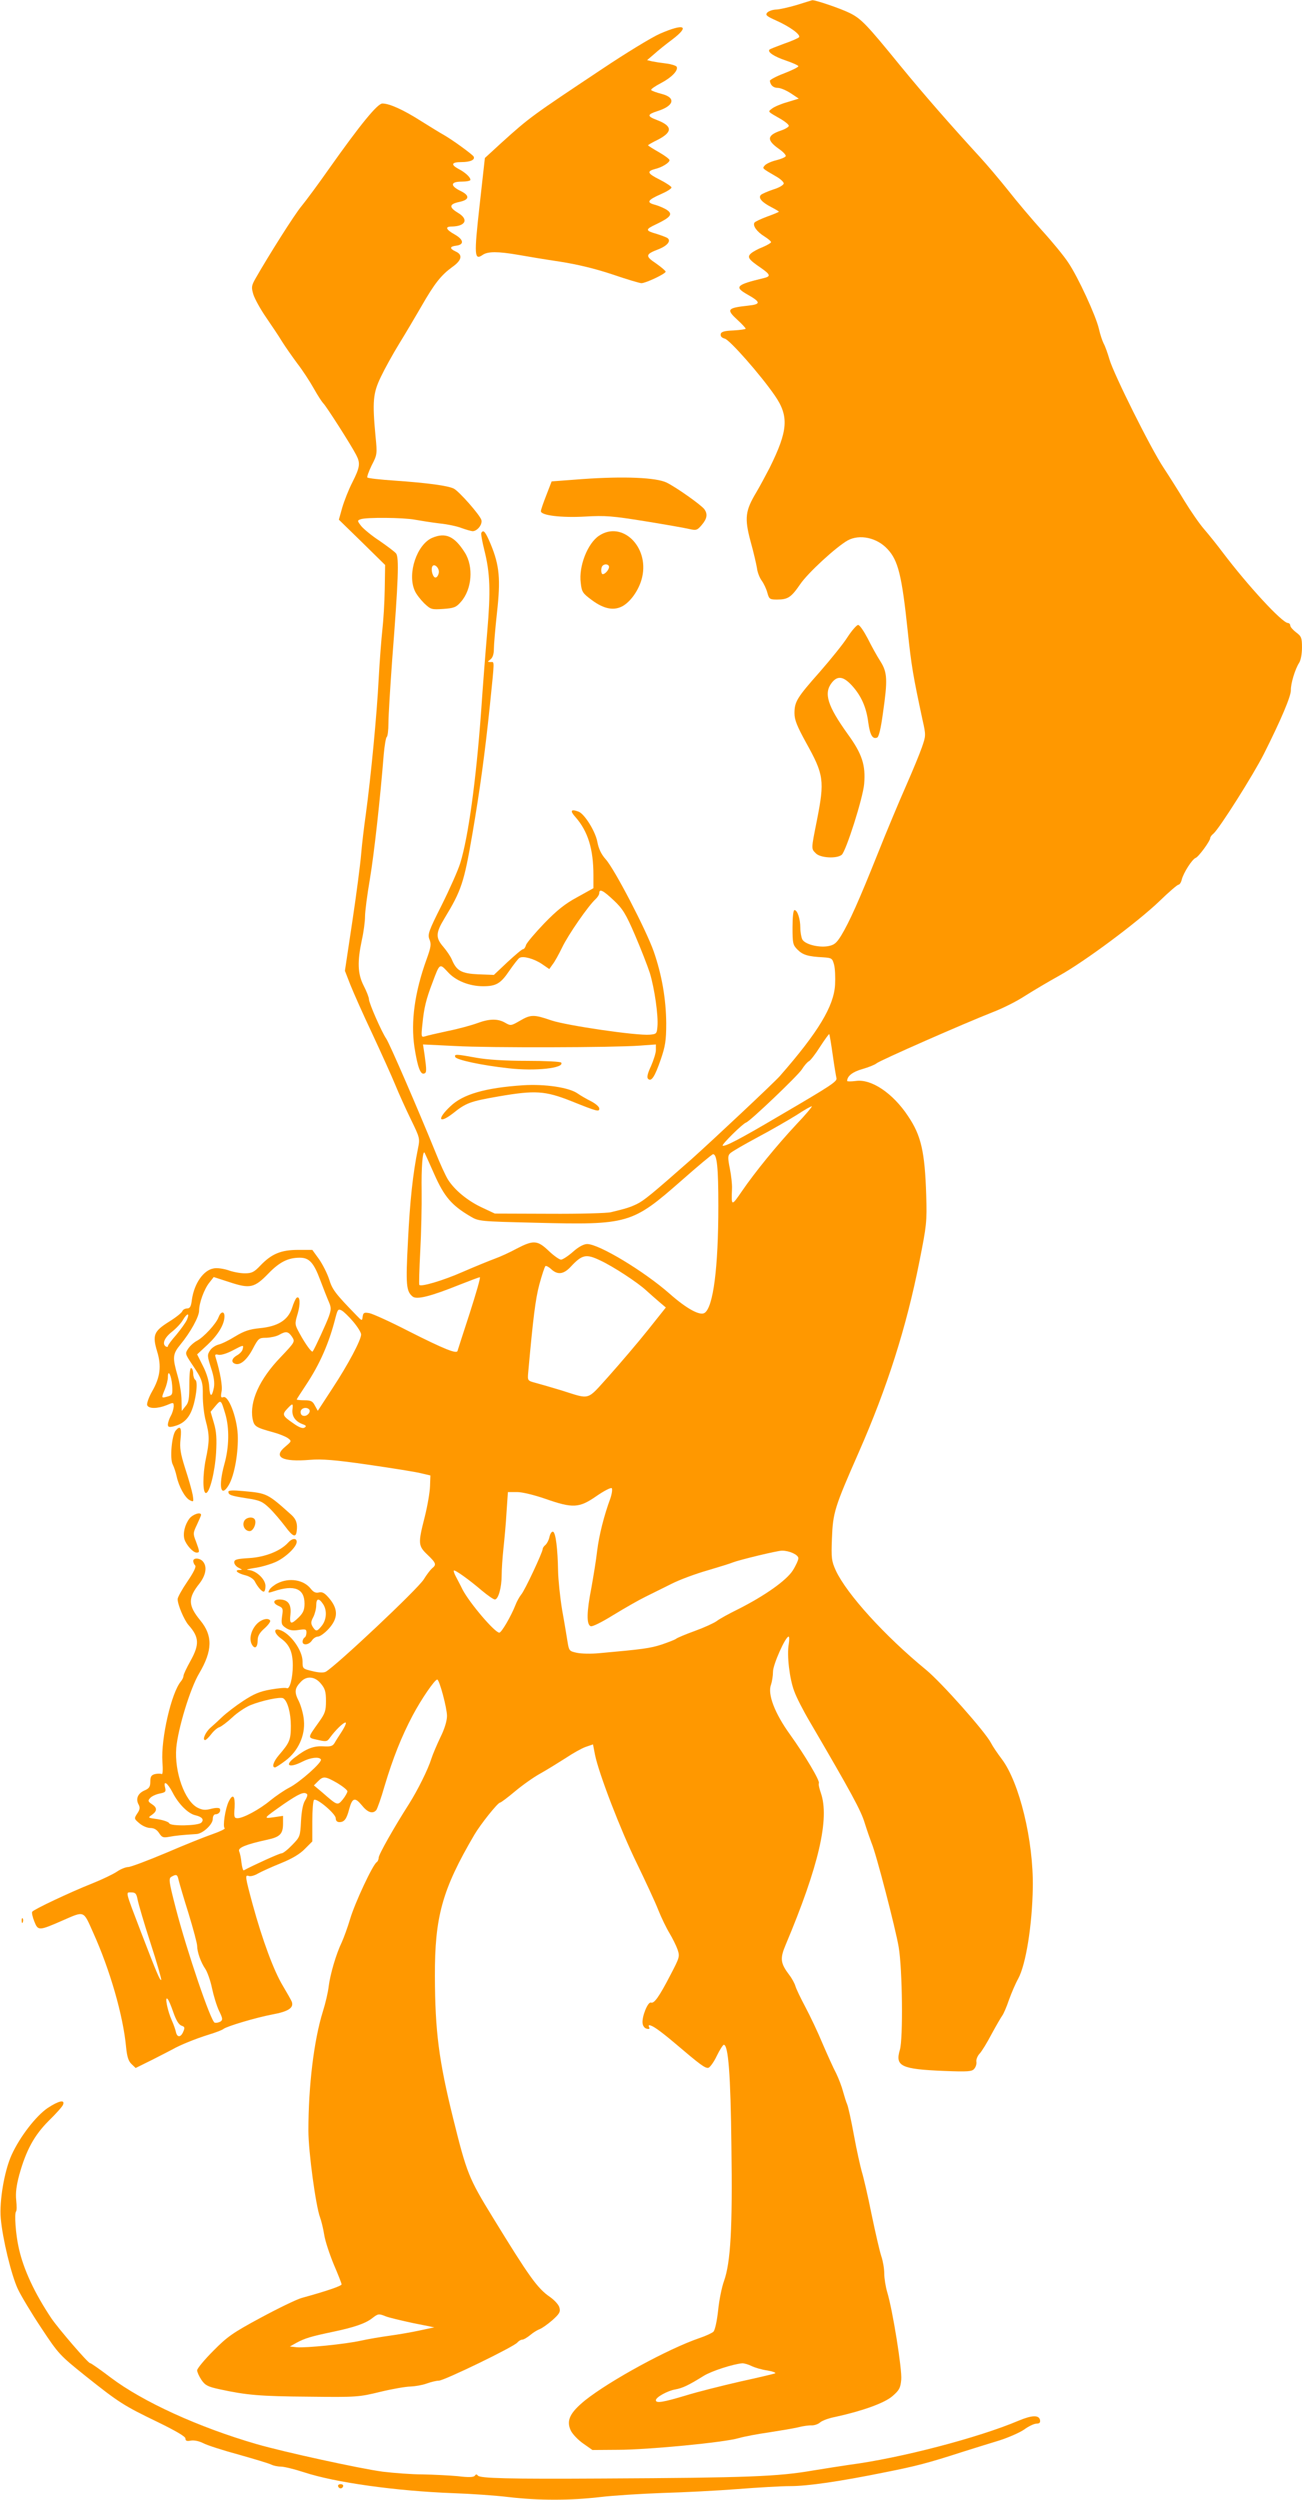 <?xml version="1.0" standalone="no"?>
<!DOCTYPE svg PUBLIC "-//W3C//DTD SVG 20010904//EN"
 "http://www.w3.org/TR/2001/REC-SVG-20010904/DTD/svg10.dtd">
<svg version="1.0" xmlns="http://www.w3.org/2000/svg"
 width="667pt" height="1280pt" viewBox="0 0 667 1280"
 preserveAspectRatio="xMidYMid meet">
<g transform="translate(0,1280) scale(0.1,-0.1)"
fill="#ff9800" stroke="none">
<path d="M4080 12774 c-41 -12 -89 -23 -106 -23 -17 -1 -37 -8 -44 -16 -10
-12 -3 -18 46 -40 70 -31 129 -74 117 -86 -5 -5 -39 -20 -77 -33 -38 -14 -71
-27 -74 -30 -12 -12 24 -36 84 -56 35 -12 64 -25 64 -29 0 -5 -33 -21 -74 -37
-40 -15 -73 -33 -72 -38 3 -23 18 -36 41 -36 13 0 42 -12 65 -27 l42 -28 -59
-18 c-32 -9 -67 -24 -78 -33 -22 -17 -26 -13 49 -56 21 -13 38 -27 37 -33 -1
-5 -18 -16 -39 -23 -74 -25 -76 -49 -11 -95 22 -15 37 -32 34 -37 -3 -6 -26
-15 -50 -21 -25 -6 -50 -18 -57 -26 -13 -16 -17 -13 57 -56 22 -12 40 -29 40
-36 0 -8 -23 -22 -53 -31 -30 -10 -59 -23 -64 -28 -15 -15 5 -38 54 -63 21
-11 38 -21 38 -23 0 -2 -27 -13 -60 -25 -32 -12 -62 -26 -65 -31 -10 -16 13
-47 50 -70 19 -12 35 -25 35 -30 0 -4 -19 -15 -42 -25 -24 -9 -51 -24 -60 -32
-22 -19 -14 -31 49 -74 50 -35 53 -44 16 -53 -142 -34 -153 -45 -84 -84 69
-39 70 -50 4 -57 -109 -12 -114 -19 -53 -75 22 -20 40 -40 40 -43 0 -3 -28 -7
-62 -9 -49 -2 -64 -7 -66 -19 -2 -11 6 -19 21 -23 25 -6 183 -185 256 -291 74
-107 68 -180 -26 -370 -20 -38 -50 -95 -68 -125 -57 -95 -62 -132 -30 -252 16
-57 30 -119 33 -138 2 -19 13 -48 24 -63 11 -15 24 -43 29 -62 9 -33 13 -35
50 -35 55 0 72 11 118 78 39 58 185 192 244 225 61 33 150 14 204 -45 54 -58
73 -133 103 -418 19 -181 28 -232 76 -456 18 -79 17 -82 -3 -140 -11 -32 -48
-122 -82 -199 -34 -77 -100 -234 -146 -350 -94 -235 -143 -345 -186 -416 -25
-40 -36 -48 -68 -54 -49 -8 -118 10 -131 35 -5 10 -10 37 -10 59 0 46 -15 91
-30 91 -6 0 -10 -35 -10 -89 0 -82 2 -90 26 -114 27 -27 54 -35 133 -39 42 -3
45 -5 54 -38 5 -19 7 -65 5 -102 -6 -110 -86 -243 -283 -468 -28 -32 -337
-322 -453 -426 -200 -176 -243 -212 -281 -230 -34 -16 -52 -22 -131 -41 -19
-5 -161 -9 -315 -8 l-280 1 -66 31 c-73 34 -140 89 -174 143 -12 19 -41 82
-64 140 -92 226 -235 556 -252 581 -24 35 -89 183 -89 203 0 9 -12 40 -27 69
-31 61 -33 122 -9 235 9 40 16 94 16 119 0 25 11 111 25 192 22 131 53 414 71
639 4 45 11 85 15 88 5 3 9 35 9 72 0 37 9 182 19 322 32 411 36 527 20 546
-7 9 -46 38 -85 65 -40 26 -82 61 -94 76 -20 26 -20 28 -3 34 27 11 220 9 278
-2 28 -5 84 -14 125 -19 41 -4 93 -15 115 -24 22 -8 47 -15 56 -16 24 0 52 35
45 58 -9 27 -113 145 -141 160 -30 15 -132 29 -303 41 -74 5 -137 12 -140 16
-3 3 7 31 22 62 28 54 29 58 20 147 -17 181 -13 223 27 306 20 42 62 118 94
170 32 52 83 138 113 190 68 119 102 161 158 202 50 35 56 63 19 80 -33 15
-32 26 2 30 42 5 39 31 -7 57 -45 25 -52 41 -17 41 73 1 90 37 32 71 -46 28
-44 44 8 55 53 11 55 33 5 57 -53 26 -50 47 7 47 25 0 45 4 45 9 0 14 -28 39
-61 56 -41 22 -36 35 14 35 47 0 73 12 63 29 -8 12 -111 87 -154 111 -15 8
-68 41 -118 72 -88 56 -159 88 -195 88 -25 0 -112 -106 -274 -335 -54 -77
-117 -162 -140 -190 -37 -44 -171 -257 -236 -371 -21 -37 -22 -45 -11 -82 7
-22 36 -75 65 -117 28 -41 66 -97 82 -124 17 -27 52 -77 78 -112 27 -35 65
-93 85 -129 20 -36 42 -69 48 -75 13 -11 143 -214 169 -265 22 -42 19 -63 -20
-140 -19 -37 -42 -96 -52 -130 l-17 -61 119 -116 118 -116 -2 -124 c-1 -69 -7
-162 -12 -206 -5 -45 -14 -159 -19 -252 -9 -181 -40 -504 -66 -695 -9 -63 -20
-155 -24 -205 -4 -49 -24 -204 -45 -343 l-38 -253 28 -72 c16 -40 66 -153 113
-252 46 -99 99 -216 117 -260 18 -44 54 -124 80 -177 46 -95 47 -97 36 -150
-26 -128 -41 -268 -51 -473 -12 -225 -9 -257 24 -284 21 -17 92 1 239 60 53
21 101 39 105 39 5 0 -19 -82 -51 -182 -33 -101 -61 -188 -63 -195 -4 -17 -67
8 -253 102 -91 47 -180 87 -198 91 -27 5 -32 3 -35 -17 -3 -24 -3 -24 -33 7
-107 110 -123 131 -139 184 -10 30 -33 76 -52 103 l-34 47 -73 0 c-87 0 -135
-20 -192 -79 -33 -35 -45 -41 -81 -41 -23 0 -61 7 -85 16 -25 8 -58 13 -75 9
-52 -9 -99 -77 -111 -160 -4 -35 -10 -45 -25 -45 -10 0 -21 -6 -24 -14 -3 -8
-34 -33 -70 -55 -76 -48 -84 -68 -59 -151 23 -75 16 -132 -26 -205 -17 -30
-28 -62 -25 -70 7 -19 53 -19 100 0 35 15 36 15 36 -7 -1 -13 -7 -34 -15 -48
-8 -14 -14 -33 -15 -43 0 -14 5 -16 28 -11 45 11 73 34 92 77 23 53 36 152 21
161 -6 4 -11 18 -11 31 0 13 -4 27 -10 30 -6 4 -10 -26 -10 -83 0 -75 -3 -94
-20 -113 l-19 -24 -1 55 c0 30 -9 87 -20 125 -27 94 -26 111 14 160 52 63 96
143 96 174 0 39 26 111 53 144 l22 28 80 -26 c106 -35 128 -30 200 44 57 59
101 81 161 81 48 0 71 -25 104 -113 17 -45 37 -96 45 -114 12 -28 12 -38 0
-73 -12 -34 -72 -165 -83 -180 -5 -7 -37 37 -67 92 -25 46 -26 48 -10 101 15
51 12 93 -5 82 -5 -3 -16 -27 -24 -53 -21 -62 -72 -94 -166 -103 -50 -5 -79
-14 -125 -42 -32 -20 -71 -39 -86 -42 -15 -4 -35 -17 -43 -30 -15 -23 -14 -29
5 -89 15 -44 19 -76 15 -100 -10 -52 -21 -51 -24 2 -1 29 -13 70 -32 107 l-30
60 55 51 c53 50 85 103 85 144 0 28 -19 25 -30 -4 -12 -34 -77 -104 -112 -122
-15 -8 -35 -26 -44 -40 -16 -24 -16 -26 18 -77 54 -80 58 -91 57 -164 0 -37 6
-95 15 -128 20 -74 20 -104 0 -198 -16 -80 -16 -172 1 -172 19 0 46 108 52
205 4 73 2 109 -11 153 l-17 58 25 30 c28 33 28 33 50 -40 22 -74 20 -172 -5
-260 -31 -113 -18 -174 23 -105 30 51 50 169 46 259 -5 91 -48 201 -74 191
-12 -5 -14 1 -9 28 6 28 -7 100 -31 178 -4 12 0 15 15 11 12 -3 42 6 71 21 59
31 59 31 53 7 -2 -10 -16 -24 -29 -31 -26 -15 -32 -35 -10 -43 26 -10 61 19
91 76 29 55 32 57 70 57 22 1 51 7 65 15 35 20 47 18 66 -10 16 -25 16 -26
-58 -104 -109 -113 -160 -227 -144 -316 8 -39 15 -44 106 -69 30 -8 64 -22 75
-30 20 -15 19 -16 -14 -44 -64 -53 -15 -79 127 -67 60 5 127 0 300 -25 123
-18 244 -37 270 -44 l47 -11 -2 -55 c-1 -31 -13 -101 -27 -157 -35 -137 -34
-148 14 -194 45 -43 47 -51 23 -70 -9 -8 -28 -33 -42 -56 -31 -50 -449 -443
-502 -473 -11 -6 -36 -5 -68 3 -50 12 -51 12 -51 50 0 57 -64 145 -117 161
-34 11 -29 -18 7 -44 43 -31 60 -70 60 -138 0 -64 -16 -125 -31 -116 -6 3 -42
0 -82 -7 -57 -10 -87 -23 -142 -59 -38 -25 -86 -62 -106 -81 -20 -19 -47 -44
-61 -56 -26 -23 -43 -63 -27 -63 4 0 18 13 31 30 12 16 31 33 42 36 11 4 40
26 66 50 25 24 66 51 91 62 58 24 156 45 170 36 22 -13 39 -75 39 -141 0 -72
-6 -86 -62 -151 -27 -32 -37 -62 -19 -62 4 0 29 16 54 35 65 49 101 129 94
205 -2 31 -15 76 -26 99 -24 46 -22 66 10 99 29 32 72 29 103 -9 21 -25 26
-41 26 -89 0 -50 -5 -64 -35 -106 -61 -86 -61 -81 -7 -93 43 -10 48 -9 62 11
27 37 68 78 80 78 6 0 -2 -19 -17 -43 -15 -23 -33 -51 -39 -62 -10 -16 -20
-19 -57 -17 -49 3 -87 -11 -144 -55 -59 -43 -33 -59 37 -23 41 21 85 26 94 11
9 -13 -109 -118 -163 -145 -25 -13 -69 -43 -96 -65 -55 -46 -139 -91 -168 -91
-17 0 -19 6 -15 55 3 60 -9 73 -30 31 -18 -36 -32 -130 -21 -137 5 -3 -21 -16
-58 -29 -38 -13 -146 -56 -241 -97 -95 -40 -183 -73 -195 -73 -12 0 -38 -10
-57 -23 -19 -13 -75 -40 -125 -60 -116 -46 -302 -134 -310 -146 -3 -5 2 -28
11 -50 19 -48 23 -48 144 5 115 50 106 53 157 -61 86 -190 154 -425 169 -587
5 -50 12 -72 28 -87 l21 -20 85 42 c47 24 94 48 105 54 34 20 117 54 185 75
36 11 70 24 75 29 18 14 166 58 250 74 82 15 111 34 100 65 -3 8 -24 45 -46
82 -46 76 -104 232 -155 418 -38 141 -40 152 -19 144 8 -3 29 2 47 13 18 10
71 34 118 53 57 23 97 47 122 73 l38 38 0 104 c0 57 4 106 9 109 15 10 111
-72 111 -94 0 -13 7 -20 19 -20 25 0 37 16 50 67 16 58 29 62 64 20 30 -38 57
-47 75 -25 5 7 25 62 42 122 43 144 87 254 144 362 44 83 113 184 126 184 11
0 50 -146 50 -186 0 -25 -12 -66 -34 -110 -18 -38 -39 -87 -46 -109 -17 -55
-70 -161 -114 -231 -78 -122 -156 -260 -156 -276 0 -9 -5 -20 -10 -23 -20 -12
-112 -209 -136 -290 -13 -44 -33 -98 -43 -120 -29 -60 -59 -163 -67 -225 -3
-30 -17 -89 -30 -130 -46 -148 -74 -381 -74 -610 0 -108 38 -387 60 -445 6
-16 16 -56 21 -88 5 -33 28 -101 49 -152 22 -51 40 -97 40 -102 0 -8 -79 -35
-203 -69 -26 -7 -121 -53 -210 -101 -143 -77 -172 -97 -244 -170 -46 -46 -83
-91 -83 -100 0 -9 10 -31 22 -49 19 -28 33 -35 93 -48 138 -30 206 -36 456
-38 247 -3 257 -2 368 25 62 15 132 27 155 27 22 1 59 7 81 15 22 8 50 15 63
15 27 0 384 173 402 195 7 8 18 15 25 15 8 0 26 11 42 24 15 13 37 26 48 30
11 4 40 24 64 45 37 33 43 43 37 65 -3 14 -25 38 -49 55 -64 44 -106 103 -293
408 -123 200 -133 226 -203 508 -73 296 -92 444 -93 725 -1 305 37 444 202
725 31 53 120 165 132 165 4 0 39 26 77 58 37 31 96 73 131 92 34 19 92 55
128 78 36 24 82 50 102 57 l38 13 10 -52 c19 -96 132 -389 214 -556 44 -91 94
-198 110 -239 16 -40 42 -94 58 -120 15 -25 34 -63 41 -83 12 -36 11 -40 -36
-130 -59 -114 -84 -148 -100 -142 -16 6 -48 -74 -43 -107 2 -14 11 -25 22 -27
11 -3 16 0 12 7 -4 6 -4 11 1 11 16 -1 53 -27 128 -90 133 -113 157 -131 174
-128 8 2 28 29 43 61 15 31 32 57 36 57 23 0 35 -151 39 -520 6 -418 -4 -595
-38 -690 -11 -30 -25 -98 -30 -150 -6 -54 -16 -101 -24 -109 -7 -7 -39 -22
-72 -33 -158 -54 -458 -217 -586 -319 -77 -63 -97 -103 -73 -154 9 -19 38 -49
64 -67 l47 -33 130 1 c153 0 548 38 620 60 28 8 96 21 153 29 57 9 124 20 150
26 26 7 58 11 71 10 13 0 32 6 42 15 10 9 44 22 76 28 139 30 253 71 294 106
36 31 42 42 46 85 5 52 -44 357 -72 449 -8 27 -15 70 -15 95 0 25 -7 65 -15
88 -8 23 -30 119 -50 215 -19 95 -42 193 -50 218 -7 25 -26 108 -40 185 -14
77 -30 149 -35 160 -5 11 -14 40 -21 65 -6 24 -22 66 -35 93 -14 26 -45 95
-70 153 -24 58 -64 142 -88 187 -24 45 -47 93 -51 107 -4 14 -18 40 -32 58
-45 60 -48 83 -18 154 170 404 226 647 180 778 -8 23 -13 45 -10 49 7 12 -72
144 -148 250 -78 108 -116 207 -97 255 5 15 10 45 10 66 0 37 64 180 80 180 4
0 4 -17 1 -37 -11 -57 4 -181 28 -243 11 -31 47 -101 79 -155 214 -366 263
-456 282 -520 12 -38 28 -84 35 -102 22 -49 123 -438 139 -533 19 -112 23
-469 6 -526 -25 -84 6 -99 226 -108 124 -5 144 -3 155 11 8 9 13 25 11 36 -2
10 5 29 16 41 11 11 39 57 62 101 24 44 49 87 55 95 6 8 22 44 34 80 13 36 34
85 47 108 40 73 72 276 75 467 4 241 -69 539 -159 658 -22 29 -47 66 -55 82
-29 57 -254 310 -333 375 -212 174 -406 388 -462 508 -22 49 -24 63 -20 165 5
133 14 160 138 442 145 330 243 637 310 975 37 186 39 202 35 340 -7 223 -26
306 -93 405 -78 118 -189 192 -268 180 -24 -3 -44 -3 -44 0 0 25 28 47 78 61
31 9 64 22 72 29 17 15 452 206 595 262 50 19 124 56 165 83 41 26 120 73 176
104 130 72 400 273 513 381 48 47 93 85 98 85 6 0 14 12 17 26 9 35 53 104 71
111 15 5 75 87 75 102 0 5 7 15 16 22 30 25 205 302 259 409 89 177 138 294
138 325 -1 35 22 110 43 142 8 13 14 46 14 77 0 50 -3 58 -30 78 -16 12 -30
28 -30 35 0 7 -6 13 -12 13 -30 1 -205 191 -333 360 -27 36 -70 90 -96 120
-26 30 -71 96 -101 145 -30 50 -78 126 -107 170 -67 101 -255 479 -277 554 -9
31 -22 68 -30 82 -7 14 -18 47 -24 74 -15 67 -108 268 -157 340 -22 34 -83
108 -135 165 -52 58 -130 150 -173 205 -44 55 -109 132 -145 171 -154 168
-286 319 -409 469 -171 210 -199 239 -257 268 -46 23 -178 68 -193 66 -3 -1
-40 -12 -81 -25z m186 -5376 c8 -57 17 -110 19 -118 5 -17 -23 -36 -290 -192
-203 -120 -284 -162 -293 -154 -5 6 103 113 120 118 21 7 263 238 285 271 13
21 30 40 37 43 7 3 33 36 57 74 24 37 46 67 47 65 2 -2 10 -50 18 -107z m-186
-355 c-100 -107 -211 -243 -279 -342 -54 -79 -55 -79 -51 13 1 21 -4 67 -11
102 -11 55 -11 67 2 79 8 8 70 44 139 81 68 36 158 88 200 114 41 27 76 47 79
45 2 -2 -33 -44 -79 -92z m-1855 -256 c51 -115 89 -159 184 -215 44 -26 46
-26 335 -33 475 -12 494 -6 746 215 85 75 158 136 163 136 20 0 27 -68 27
-264 0 -317 -26 -521 -71 -549 -24 -15 -92 22 -179 99 -131 115 -361 254 -422
254 -17 0 -44 -14 -73 -40 -25 -22 -53 -40 -61 -40 -8 0 -37 20 -63 45 -58 55
-78 56 -163 12 -35 -19 -85 -42 -113 -52 -27 -10 -101 -40 -163 -67 -102 -45
-217 -79 -224 -67 -2 2 0 81 5 174 5 94 8 232 7 307 -2 117 5 208 15 196 1 -2
24 -52 50 -111z m850 -441 c65 -30 192 -113 236 -154 19 -17 49 -44 67 -59
l33 -28 -94 -118 c-52 -65 -141 -169 -197 -232 -117 -129 -92 -122 -245 -74
-49 15 -109 32 -131 38 -41 11 -42 11 -38 54 25 277 37 375 57 450 13 48 27
90 31 94 3 3 16 -3 29 -15 33 -31 64 -28 101 12 58 62 78 67 151 32z m-1266
-313 c23 -27 41 -56 41 -66 0 -28 -66 -153 -147 -276 l-75 -115 -15 27 c-11
22 -20 27 -53 27 -22 0 -40 2 -40 4 0 2 21 34 46 72 72 108 120 216 154 352
10 37 13 41 30 32 10 -5 37 -31 59 -57z m-851 10 c-7 -16 -32 -50 -55 -78 -24
-27 -43 -53 -43 -58 0 -4 -4 -5 -10 -2 -21 13 -8 45 30 75 22 17 48 45 57 61
22 37 36 38 21 2z m-76 -337 c3 -47 1 -50 -24 -57 -33 -9 -32 -9 -13 38 8 19
15 47 15 61 0 45 18 10 22 -42z m616 -125 c-3 -33 15 -59 51 -73 20 -7 22 -11
11 -18 -9 -6 -28 1 -56 21 -57 39 -60 46 -33 75 29 31 31 30 27 -5z m85 3 c11
-11 -5 -34 -24 -34 -12 0 -19 7 -19 20 0 19 28 28 43 14z m1544 -456 c-33 -89
-58 -189 -68 -270 -5 -46 -19 -129 -29 -186 -25 -127 -26 -190 -4 -199 9 -3
56 20 117 58 56 34 129 76 162 92 33 16 94 47 135 67 41 21 125 52 185 69 61
18 119 36 130 41 30 12 227 60 251 60 38 0 84 -21 84 -39 0 -9 -13 -38 -29
-63 -33 -51 -143 -129 -280 -198 -47 -23 -96 -50 -110 -61 -14 -10 -64 -33
-111 -50 -47 -17 -90 -35 -96 -40 -6 -5 -40 -18 -75 -30 -59 -19 -97 -24 -319
-44 -41 -4 -93 -3 -115 2 -38 8 -40 11 -47 53 -4 25 -16 99 -28 165 -11 66
-20 156 -21 200 -2 114 -12 198 -26 202 -6 2 -14 -9 -18 -26 -3 -16 -13 -35
-21 -42 -8 -6 -14 -16 -14 -21 0 -16 -92 -213 -110 -233 -9 -11 -23 -36 -30
-55 -22 -56 -71 -140 -82 -140 -23 0 -151 150 -188 220 -12 25 -29 56 -36 70
-7 13 -11 26 -9 28 5 6 80 -48 143 -102 30 -25 60 -46 67 -46 18 0 35 61 35
125 0 28 4 88 9 135 5 47 13 131 16 188 l7 102 47 0 c27 0 88 -15 146 -35 140
-49 172 -47 260 14 39 27 74 45 79 41 4 -5 1 -28 -7 -52z m-1399 -1458 c28
-17 52 -36 52 -43 -1 -6 -11 -25 -24 -41 -27 -32 -26 -33 -105 36 l-43 36 21
21 c27 27 36 27 99 -9z m-155 -57 c4 -3 -1 -18 -10 -32 -11 -17 -18 -54 -21
-106 -4 -78 -5 -81 -45 -122 -23 -24 -47 -43 -55 -43 -11 0 -145 -61 -193 -87
-4 -2 -9 16 -12 39 -2 24 -8 50 -12 59 -7 18 35 35 145 59 65 14 80 30 80 83
l0 39 -47 -7 c-57 -8 -55 -7 50 67 79 54 106 66 120 51z m-658 -440 c4 -16 26
-92 51 -171 24 -79 44 -153 44 -166 0 -31 19 -85 42 -118 10 -15 26 -59 34
-98 8 -38 24 -91 36 -116 19 -39 20 -46 8 -55 -8 -5 -22 -8 -30 -6 -19 3 -142
365 -199 584 -36 140 -38 154 -23 163 26 15 31 12 37 -17z m-210 -100 c4 -21
33 -121 66 -222 33 -101 57 -186 55 -189 -6 -5 -22 32 -103 243 -84 220 -80
205 -50 205 21 0 26 -6 32 -37z m183 -577 c14 -40 27 -62 41 -68 18 -6 19 -10
9 -33 -13 -29 -31 -28 -37 1 -2 10 -11 37 -21 59 -22 49 -37 125 -22 110 6 -5
19 -37 30 -69z m1089 -1557 c15 -6 78 -21 138 -34 l110 -22 -75 -16 c-41 -9
-111 -21 -155 -27 -44 -6 -109 -17 -145 -25 -80 -18 -283 -38 -330 -34 l-35 4
34 19 c43 23 72 32 186 56 110 23 168 43 202 70 30 23 33 24 70 9z m1873 -254
c16 -8 53 -19 82 -23 29 -5 46 -12 38 -15 -8 -3 -89 -22 -180 -42 -91 -21
-216 -52 -277 -71 -117 -35 -153 -41 -153 -24 0 15 59 48 99 55 38 7 68 21
145 69 42 26 152 61 199 65 10 0 31 -6 47 -14z"/>
<path d="M3380 12627 c-41 -18 -174 -99 -295 -180 -359 -239 -371 -247 -516
-378 l-85 -78 -27 -242 c-29 -259 -27 -284 16 -254 26 18 78 18 182 0 44 -8
141 -24 215 -35 89 -14 180 -36 267 -65 73 -25 140 -45 149 -45 22 0 124 48
124 59 0 4 -22 23 -49 42 -57 38 -55 47 13 73 46 18 66 44 44 58 -7 4 -31 13
-53 20 -60 17 -61 23 -3 50 73 35 86 51 56 72 -13 9 -40 21 -61 27 -47 12 -41
24 29 55 30 13 54 28 54 34 0 5 -27 23 -60 40 -64 32 -68 43 -23 55 34 8 73
32 73 45 0 5 -25 24 -55 41 -30 17 -55 33 -55 35 0 2 22 15 49 28 78 40 77 71
-5 102 -50 19 -49 28 4 45 86 27 96 69 22 88 -27 7 -52 16 -54 20 -3 4 20 20
51 36 55 29 90 66 79 84 -4 5 -28 13 -54 16 -26 3 -58 8 -72 11 l-25 6 36 31
c20 18 61 51 92 74 94 71 63 85 -63 30z"/>
<path d="M2985 10347 l-159 -12 -27 -70 c-15 -38 -28 -75 -28 -82 -2 -22 104
-35 227 -28 103 6 139 3 307 -24 105 -17 207 -35 227 -40 35 -8 40 -6 63 21
28 33 31 56 13 81 -18 23 -144 112 -193 136 -54 26 -218 33 -430 18z"/>
<path d="M2466 10072 c-3 -5 4 -44 15 -88 30 -119 33 -211 15 -420 -9 -104
-23 -285 -31 -403 -26 -358 -66 -647 -107 -780 -11 -36 -54 -133 -95 -215 -68
-135 -73 -151 -63 -176 10 -24 8 -39 -14 -100 -62 -171 -82 -321 -63 -451 16
-103 31 -143 50 -136 13 4 13 16 2 96 l-8 53 164 -8 c178 -10 813 -8 947 2
l82 6 0 -29 c0 -15 -12 -52 -25 -82 -18 -38 -22 -58 -15 -65 17 -17 35 12 65
99 23 67 28 97 28 185 -1 124 -22 247 -64 368 -39 111 -202 424 -246 472 -23
26 -36 53 -43 90 -10 53 -65 142 -96 154 -40 15 -46 5 -15 -29 63 -72 91 -163
91 -296 l0 -67 -83 -46 c-63 -34 -104 -67 -169 -134 -47 -49 -89 -99 -93 -110
-3 -12 -10 -22 -15 -22 -6 0 -41 -30 -80 -66 l-70 -66 -79 3 c-87 4 -112 18
-136 75 -7 17 -27 46 -44 66 -40 46 -39 71 5 144 88 145 101 184 144 434 39
228 65 419 90 662 24 237 24 218 3 218 -17 1 -17 1 0 14 11 9 17 27 17 52 0
21 7 105 16 187 19 171 13 241 -32 350 -27 64 -37 77 -48 59z m678 -1882 c46
-43 62 -69 109 -178 30 -70 64 -157 76 -194 24 -79 44 -218 39 -274 -3 -37 -5
-39 -39 -42 -67 -6 -427 47 -504 73 -90 31 -106 31 -162 -2 -45 -26 -47 -26
-75 -10 -38 22 -81 21 -143 -2 -27 -10 -95 -29 -150 -40 -55 -12 -109 -24
-119 -28 -18 -5 -19 -1 -12 63 8 83 19 128 52 214 37 99 36 98 78 53 40 -45
111 -73 181 -73 67 0 90 14 134 79 23 33 46 63 52 66 18 12 75 -4 115 -31 l38
-26 17 24 c10 12 32 52 49 87 31 65 134 213 170 246 11 10 20 24 20 32 0 24
20 14 74 -37z"/>
<path d="M3069 10057 c-59 -39 -105 -157 -94 -241 5 -47 10 -54 56 -88 64 -48
117 -57 163 -29 43 27 83 88 96 147 35 156 -104 289 -221 211z m51 -160 c0
-14 -20 -37 -32 -37 -10 0 -11 34 -1 43 11 12 33 8 33 -6z"/>
<path d="M2214 10046 c-78 -34 -128 -181 -90 -269 7 -18 30 -47 49 -66 34 -32
38 -33 98 -29 54 4 66 8 90 36 57 64 66 181 20 253 -53 84 -99 104 -167 75z
m34 -179 c-2 -11 -8 -22 -15 -24 -14 -5 -28 40 -18 57 10 17 37 -9 33 -33z"/>
<path d="M4342 9538 c-22 -35 -87 -115 -142 -178 -117 -132 -130 -153 -130
-212 0 -34 13 -66 59 -150 92 -165 96 -195 56 -398 -30 -151 -30 -145 -5 -170
23 -23 106 -28 132 -7 22 18 109 291 115 363 8 96 -10 153 -84 255 -104 145
-124 209 -82 263 30 38 60 33 104 -15 47 -52 73 -110 83 -188 9 -65 22 -87 45
-78 9 3 19 44 30 124 25 173 23 210 -13 267 -17 26 -46 79 -65 117 -20 38 -41
69 -49 69 -7 0 -32 -28 -54 -62z"/>
<path d="M2332 7388 c5 -15 136 -43 273 -58 138 -16 288 1 270 29 -2 5 -82 9
-177 9 -112 0 -203 6 -258 16 -104 19 -113 19 -108 4z"/>
<path d="M2680 7243 c-194 -13 -309 -46 -373 -108 -69 -65 -60 -92 12 -37 69
55 87 62 236 88 186 32 237 29 371 -24 137 -55 144 -56 144 -38 0 9 -19 25
-42 37 -24 12 -55 30 -69 40 -44 31 -168 49 -279 42z"/>
<path d="M900 5475 c-20 -24 -31 -145 -15 -174 7 -14 16 -42 20 -61 11 -51 42
-108 66 -121 21 -11 22 -10 16 27 -4 22 -21 82 -38 134 -25 79 -29 105 -24
153 6 57 -1 70 -25 42z"/>
<path d="M1170 5162 c0 -17 12 -21 94 -34 67 -10 80 -16 116 -50 22 -21 58
-64 81 -94 39 -53 55 -59 59 -24 5 38 -2 60 -27 83 -123 110 -124 111 -247
122 -51 5 -76 4 -76 -3z"/>
<path d="M971 5025 c-24 -31 -35 -77 -26 -107 9 -29 44 -68 62 -68 17 0 16 5
-3 57 -16 40 -15 44 5 86 11 24 21 46 21 50 0 17 -41 4 -59 -18z"/>
<path d="M1251 5012 c-12 -23 4 -52 28 -52 19 0 37 42 26 60 -10 16 -44 11
-54 -8z"/>
<path d="M1476 4901 c-39 -43 -118 -74 -198 -79 -65 -4 -78 -7 -78 -22 0 -9
10 -22 23 -28 20 -10 20 -11 2 -11 -27 -1 -7 -18 35 -28 19 -5 40 -19 45 -30
15 -29 36 -53 46 -53 5 0 9 13 9 29 0 35 -48 80 -88 82 -15 1 -1 5 30 10 32 4
80 18 108 30 51 22 110 78 110 104 0 21 -24 19 -44 -4z"/>
<path d="M990 4807 c0 -7 4 -17 10 -23 6 -6 -8 -35 -40 -82 -28 -41 -50 -81
-50 -90 0 -29 33 -106 55 -132 56 -63 58 -100 10 -186 -19 -34 -35 -68 -35
-75 0 -7 -6 -20 -13 -28 -49 -58 -103 -293 -95 -412 3 -41 2 -66 -4 -63 -5 3
-20 3 -34 0 -19 -5 -24 -13 -24 -39 0 -26 -6 -35 -30 -45 -34 -15 -46 -43 -30
-72 8 -15 7 -26 -7 -46 -17 -26 -16 -27 11 -50 15 -13 40 -24 55 -24 20 0 34
-8 46 -26 15 -23 21 -25 53 -19 33 6 62 9 139 14 32 2 83 49 83 77 0 14 6 24
14 24 17 0 29 16 22 29 -4 5 -22 5 -45 -1 -30 -8 -45 -6 -69 6 -66 34 -119
183 -109 306 9 99 71 304 117 381 69 117 71 193 6 272 -63 77 -64 114 -4 189
33 43 40 86 18 112 -15 19 -50 21 -50 3z m-106 -1185 c30 -59 80 -109 117
-117 34 -8 46 -22 30 -38 -16 -16 -158 -19 -164 -3 -3 7 -29 16 -59 21 -51 7
-52 7 -30 22 28 20 28 37 0 55 -20 13 -21 18 -9 31 7 9 29 19 48 23 30 6 34 9
29 30 -11 41 12 26 38 -24z"/>
<path d="M1422 4693 c-18 -9 -37 -24 -42 -34 -9 -16 -7 -17 23 -7 105 35 157
14 157 -63 0 -31 -6 -47 -29 -70 -41 -40 -49 -37 -43 16 5 50 -12 74 -55 75
-33 0 -38 -18 -8 -32 25 -11 26 -15 20 -54 -5 -38 -3 -45 20 -60 18 -12 36
-15 65 -10 35 5 40 4 40 -13 0 -11 -4 -23 -10 -26 -5 -3 -10 -13 -10 -21 0
-21 33 -17 48 6 7 11 21 20 31 20 10 0 35 18 55 40 48 53 49 99 5 153 -25 30
-37 37 -55 33 -16 -4 -28 1 -42 19 -36 46 -110 58 -170 28z m232 -105 c22 -31
20 -80 -5 -112 -25 -31 -30 -32 -47 -6 -10 17 -10 26 3 50 8 16 15 43 15 60 0
36 13 39 34 8z"/>
<path d="M1315 4484 c-29 -31 -40 -76 -25 -104 15 -27 30 -16 30 21 0 22 10
39 35 61 19 17 32 35 29 40 -10 16 -45 7 -69 -18z"/>
<path d="M111 2964 c0 -11 3 -14 6 -6 3 7 2 16 -1 19 -3 4 -6 -2 -5 -13z"/>
<path d="M244 2006 c-60 -41 -142 -147 -184 -239 -38 -83 -64 -238 -56 -327 9
-103 54 -289 87 -360 17 -36 71 -126 121 -201 88 -133 94 -139 226 -245 172
-137 196 -152 370 -236 94 -46 142 -74 142 -84 0 -12 7 -15 27 -11 17 3 42 -2
64 -13 20 -11 102 -37 183 -59 81 -23 155 -45 166 -51 10 -5 32 -10 48 -10 17
0 70 -13 119 -29 161 -53 473 -96 763 -107 91 -3 219 -12 285 -20 152 -18 318
-18 470 0 66 8 210 17 320 21 110 3 283 12 385 20 102 8 222 15 268 15 90 0
255 24 487 71 156 31 219 47 395 104 58 18 143 45 190 59 47 15 104 40 127 56
23 17 51 30 63 30 15 0 20 5 18 18 -5 27 -41 26 -110 -3 -205 -87 -606 -192
-868 -226 -41 -6 -124 -19 -185 -29 -179 -31 -331 -37 -1075 -41 -488 -3 -632
1 -642 15 -6 8 -10 7 -15 0 -6 -9 -31 -10 -88 -3 -44 4 -125 8 -180 9 -55 0
-147 7 -205 14 -118 16 -507 101 -645 141 -297 86 -584 217 -748 341 -54 41
-101 74 -106 74 -10 0 -159 173 -197 228 -87 130 -144 252 -168 362 -16 70
-23 176 -14 186 4 3 4 29 1 58 -4 36 1 76 16 131 35 125 76 201 151 276 37 36
70 73 73 82 11 28 -23 20 -79 -17z"/>
<path d="M1732 69 c5 -14 21 -14 26 0 2 6 -4 11 -13 11 -9 0 -15 -5 -13 -11z"/>
</g>
</svg>
